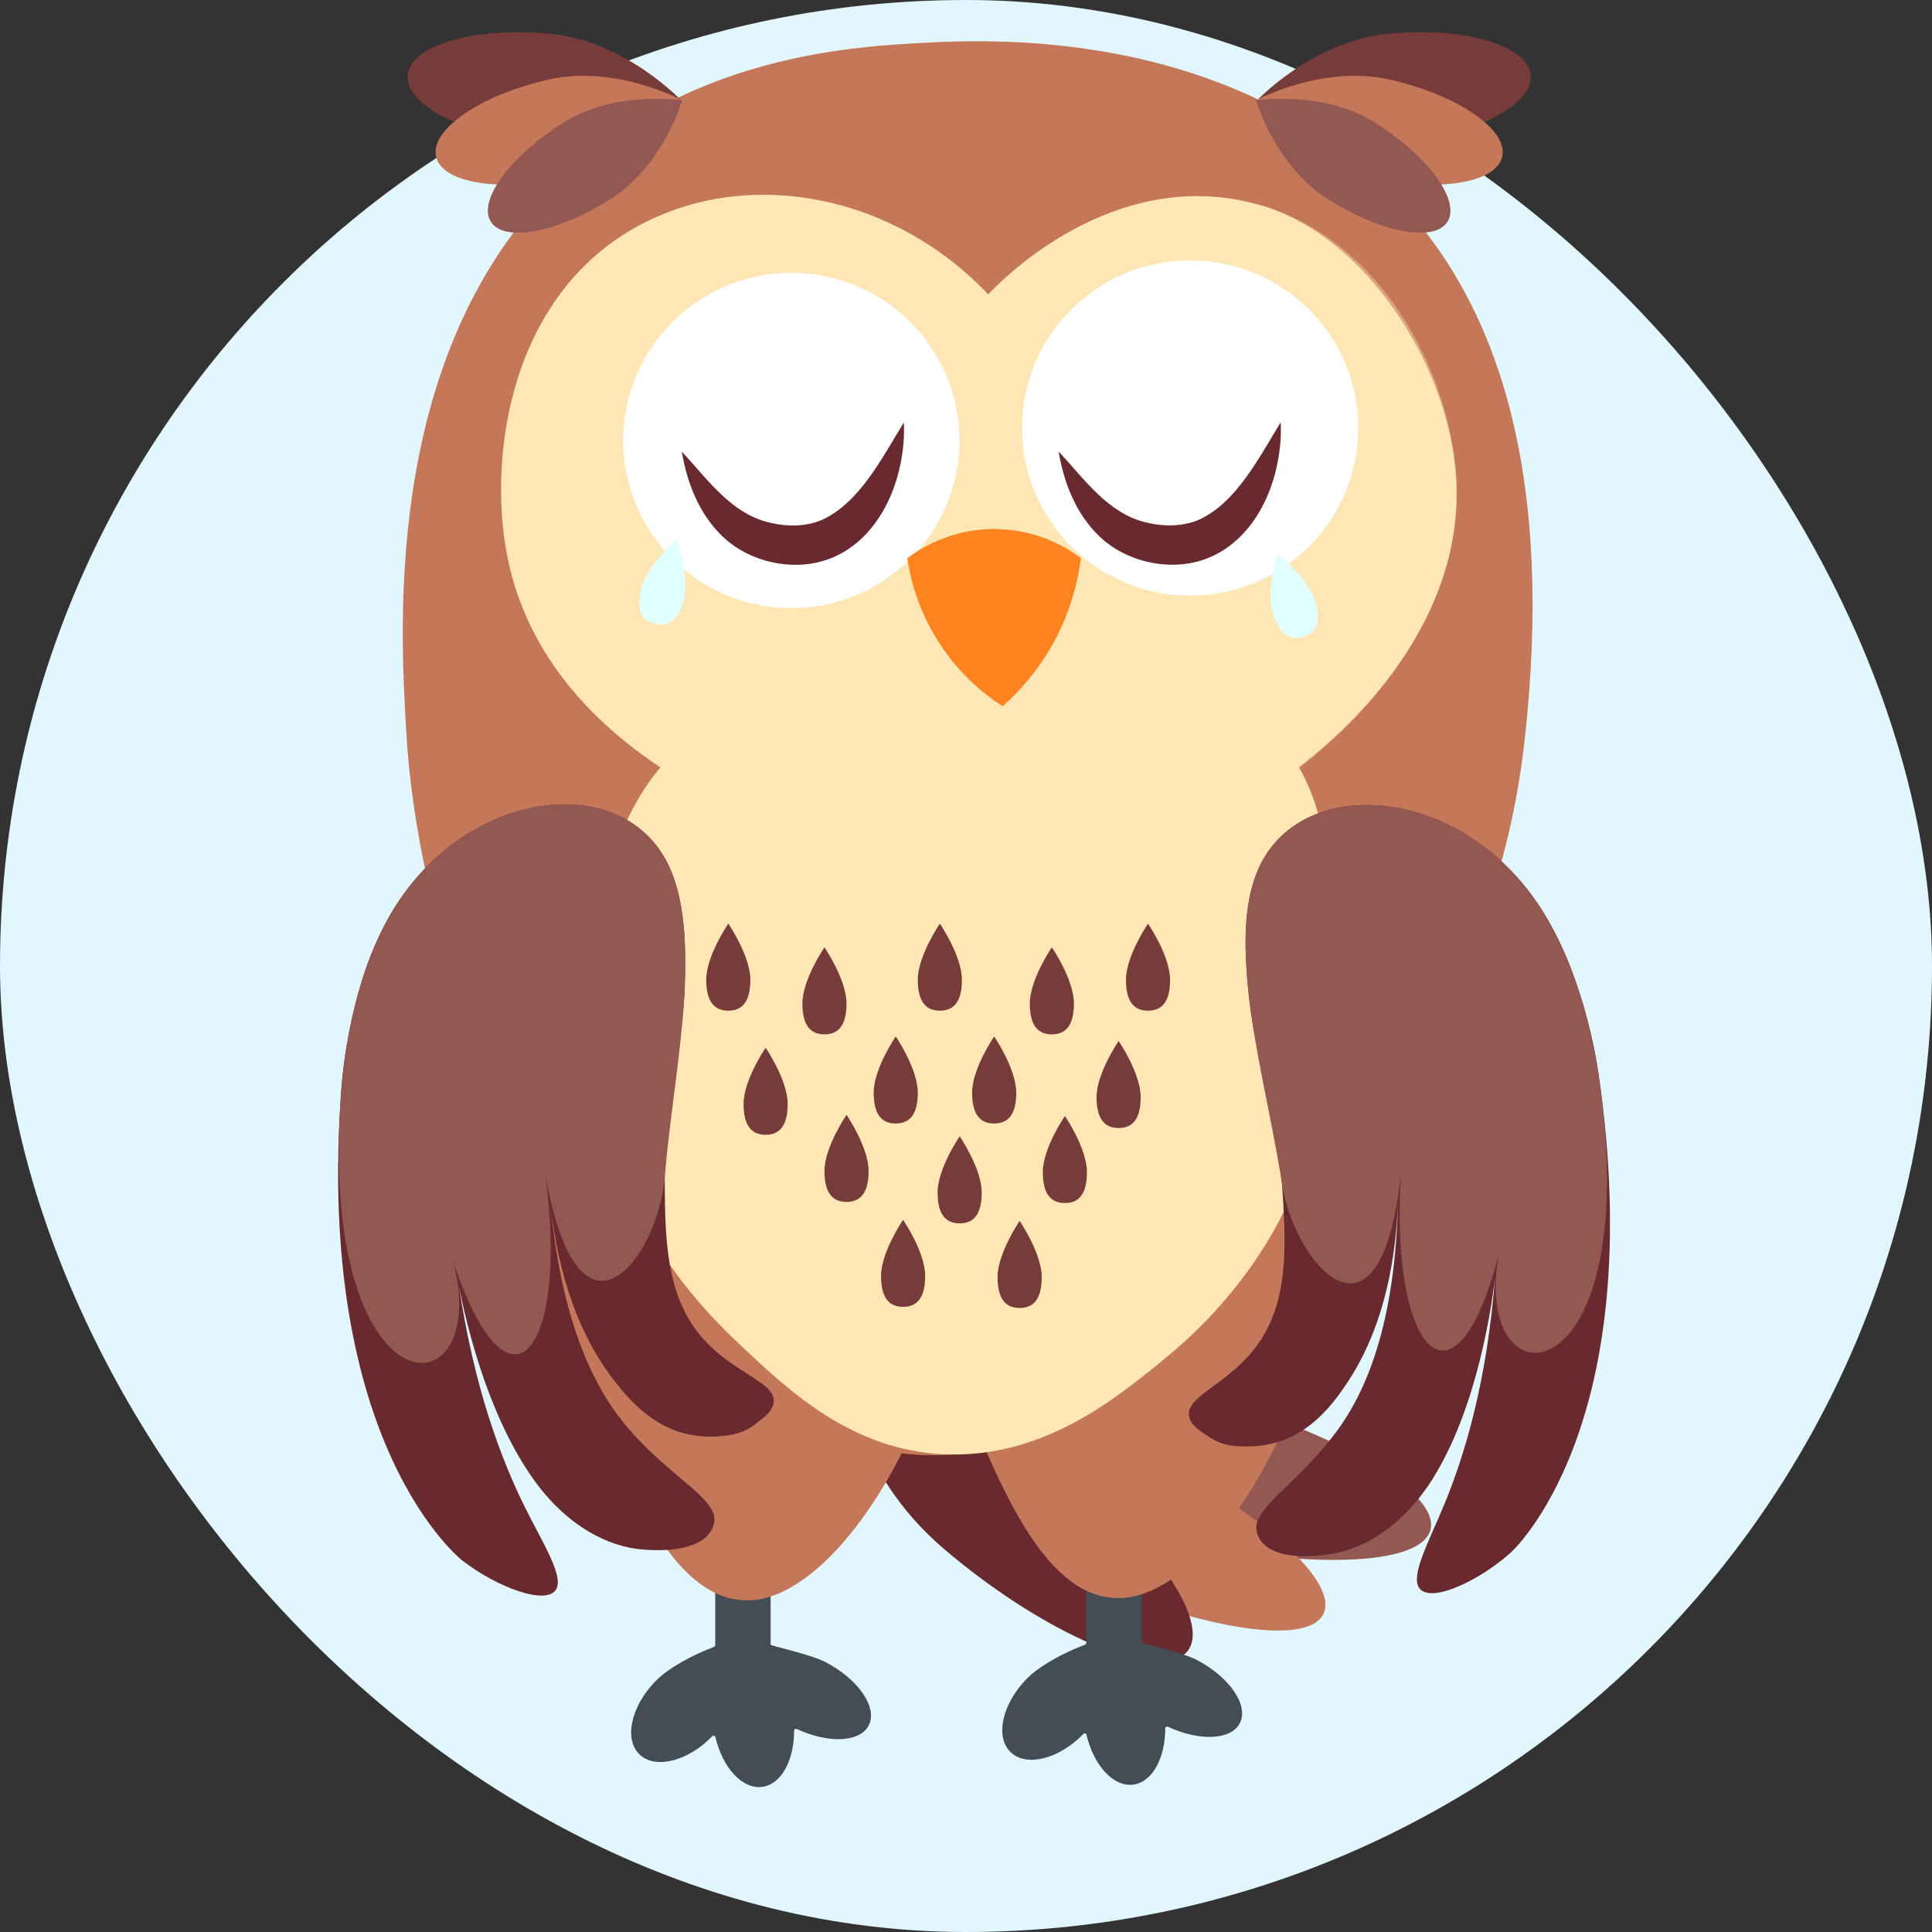 <svg width="120" height="120" viewBox="0 0 120 120" fill="none" xmlns="http://www.w3.org/2000/svg">
<rect x="0" y="0" width="120" height="120" fill="#333333" stroke="none"/>
<rect width="120" height="120" rx="60" fill="#E2F6FD"/>
<g clip-path="url(#clip0_461_16746)">
<path d="M69.946 95.017C60.06 92.503 53.057 85.871 53.057 85.871C53.057 85.871 62.082 83.315 71.969 85.829C81.854 88.342 89.416 92.436 88.858 94.974C88.299 97.511 79.833 97.53 69.946 95.017Z" fill="#945852"/>
<path d="M64.305 96.654C56.137 92.621 52.455 85.891 52.455 85.891C52.455 85.891 62.017 85.7 70.185 89.734C78.353 93.766 83.658 98.586 82.034 100.497C80.41 102.408 72.472 100.688 64.305 96.654Z" fill="#C5775A"/>
<path d="M58.648 96.222C52.938 91.359 52.565 85.347 52.565 85.347C52.565 85.347 61.448 87.221 67.157 92.085C72.866 96.948 75.59 101.817 73.24 102.959C70.89 104.102 64.357 101.085 58.648 96.222Z" fill="#682A2F"/>
<path d="M40.709 104.426C41.529 103.582 43.055 102.778 44.351 102.291C44.394 102.274 44.423 102.232 44.423 102.186V96.536C44.423 96.473 44.474 96.424 44.535 96.424H47.753C47.816 96.424 47.866 96.474 47.866 96.536V102.158C47.866 102.213 50.392 102.777 51.261 103.229C53.327 104.303 54.532 106.071 53.954 107.176C53.405 108.226 51.448 108.302 49.484 107.389C49.41 107.354 49.322 107.408 49.323 107.49C49.327 109.334 48.528 110.823 47.35 110.985C46.114 111.155 44.884 109.807 44.434 107.889C44.414 107.802 44.306 107.774 44.243 107.838C44.243 107.838 44.242 107.839 44.242 107.839C42.72 109.406 40.694 109.911 39.719 108.969C38.744 108.026 39.186 105.992 40.709 104.425L40.709 104.426Z" fill="#444C56"/>
<path d="M34.41 79.92C37.869 90.386 40.719 97.173 44.424 98.942C45.085 99.258 45.773 99.413 46.497 99.402C46.94 99.395 47.398 99.314 47.867 99.161C52.087 97.788 57.178 90.642 59.708 79.92C60.303 77.402 60.259 74.969 59.751 72.734C58.2 65.912 52.321 60.929 47.059 60.929C41.642 60.929 35.042 66.358 33.884 73.442C33.549 75.493 33.671 77.683 34.41 79.92Z" fill="#C5775A"/>
<g style="mix-blend-mode:multiply" opacity="0.4">
<path d="M33.885 73.442C46.105 51.837 56.241 66.242 59.752 72.734C58.201 65.912 52.322 60.929 47.059 60.929C41.643 60.929 35.042 66.358 33.885 73.442Z" fill="#C5775A"/>
</g>
<g style="mix-blend-mode:multiply" opacity="0.4">
<path d="M47.785 102.85C47.785 102.85 49.007 104.495 49.287 107.27C49.287 107.27 48.199 105.805 47.785 102.85Z" fill="#444C56"/>
</g>
<g style="mix-blend-mode:multiply" opacity="0.4">
<path d="M45.198 102.982C45.198 102.982 45.432 105.015 44.285 107.558C44.285 107.558 44.076 105.748 45.198 102.982Z" fill="#444C56"/>
</g>
<path d="M63.76 104.286C64.58 103.442 66.106 102.638 67.401 102.15C67.445 102.134 67.474 102.092 67.474 102.046V96.396C67.474 96.333 67.525 96.283 67.586 96.283H70.804C70.867 96.283 70.916 96.334 70.916 96.396V102.018C70.916 102.073 73.443 102.637 74.312 103.089C76.377 104.163 77.583 105.93 77.005 107.036C76.456 108.086 74.498 108.162 72.535 107.249C72.46 107.214 72.373 107.267 72.374 107.349C72.377 109.194 71.579 110.683 70.401 110.845C69.165 111.015 67.935 109.667 67.485 107.749C67.465 107.662 67.356 107.634 67.294 107.698C67.294 107.698 67.293 107.698 67.293 107.699C65.77 109.266 63.745 109.771 62.77 108.829C61.794 107.886 62.237 105.852 63.759 104.285L63.76 104.286Z" fill="#444C56"/>
<path d="M57.461 79.78C60.919 90.246 63.77 97.033 67.475 98.802C68.136 99.118 68.824 99.273 69.548 99.262C69.99 99.255 70.448 99.174 70.918 99.021C75.138 97.648 80.229 90.502 82.759 79.78C83.353 77.262 83.31 74.829 82.802 72.594C81.251 65.772 75.372 60.789 70.11 60.789C64.693 60.789 58.092 66.218 56.935 73.302C56.6 75.353 56.721 77.543 57.461 79.78Z" fill="#C5775A"/>
<g style="mix-blend-mode:multiply" opacity="0.4">
<path d="M56.935 73.302C69.155 51.696 79.291 66.102 82.802 72.594C81.251 65.772 75.372 60.789 70.11 60.789C64.694 60.789 58.093 66.218 56.935 73.302Z" fill="#C5775A"/>
</g>
<g style="mix-blend-mode:multiply" opacity="0.4">
<path d="M70.836 102.71C70.836 102.71 72.057 104.354 72.338 107.13C72.338 107.13 71.25 105.665 70.836 102.71Z" fill="#444C56"/>
</g>
<g style="mix-blend-mode:multiply" opacity="0.4">
<path d="M68.249 102.842C68.249 102.842 68.483 104.875 67.336 107.418C67.336 107.418 67.127 105.608 68.249 102.842Z" fill="#444C56"/>
</g>
<path d="M25.242 45.605C25.613 51.82 27.184 57.29 27.418 58.091C29.096 63.827 31.301 67.989 32.375 69.887C35.194 74.87 40.523 84.29 51.465 88.881C52.938 89.499 53.675 89.808 54.754 90.047C68.759 93.148 86.568 74.698 92.627 55.654C93.267 53.643 94.196 50.375 94.672 46.201C96.551 29.737 93.172 19.173 86.979 12.578C76.784 1.723 61.545 2.451 57.638 2.648C53.224 2.87 43.563 3.357 35.71 10.298C23.767 20.857 24.822 38.56 25.242 45.605Z" fill="#C5775A"/>
<path d="M37.609 69.934C39.487 77.299 44.148 81.809 45.971 83.529C48.989 86.376 52.887 90.068 58.62 90.327C64.799 90.606 69.329 86.872 72.534 84.23C76.96 80.582 79.049 76.622 79.562 75.611C81.804 71.182 82.148 67.322 82.373 64.468C82.82 58.792 83.618 48.663 78.437 45.267C74.815 42.892 72.117 46.332 62.064 46.598C51.03 46.891 48.635 42.897 44.004 45.267C37.11 48.794 35.39 61.238 37.609 69.934Z" fill="#FEE6B5"/>
<path d="M69.936 60.861C69.936 62.354 70.549 62.774 71.306 62.774C72.063 62.774 72.676 62.354 72.676 60.861C72.676 59.368 71.306 57.369 71.306 57.369C71.306 57.369 69.936 59.368 69.936 60.861Z" fill="#773B39"/>
<path d="M57.006 60.861C57.006 62.354 57.619 62.774 58.376 62.774C59.133 62.774 59.746 62.354 59.746 60.861C59.746 59.368 58.376 57.369 58.376 57.369C58.376 57.369 57.006 59.368 57.006 60.861Z" fill="#773B39"/>
<path d="M68.109 68.149C68.109 69.642 68.723 70.062 69.48 70.062C70.237 70.062 70.85 69.642 70.85 68.149C70.85 66.657 69.48 64.657 69.48 64.657C69.48 64.657 68.109 66.657 68.109 68.149Z" fill="#773B39"/>
<path d="M61.961 79.327C61.961 80.819 62.574 81.24 63.331 81.24C64.088 81.24 64.702 80.819 64.702 79.327C64.702 77.834 63.331 75.835 63.331 75.835C63.331 75.835 61.961 77.834 61.961 79.327Z" fill="#773B39"/>
<path d="M54.723 79.257C54.723 80.749 55.336 81.17 56.093 81.17C56.85 81.17 57.463 80.749 57.463 79.257C57.463 77.764 56.093 75.765 56.093 75.765C56.093 75.765 54.723 77.764 54.723 79.257Z" fill="#773B39"/>
<path d="M60.379 67.869C60.379 69.362 60.992 69.782 61.749 69.782C62.506 69.782 63.12 69.362 63.12 67.869C63.12 66.376 61.749 64.377 61.749 64.377C61.749 64.377 60.379 66.376 60.379 67.869Z" fill="#773B39"/>
<path d="M51.209 72.739C51.209 74.232 51.822 74.652 52.579 74.652C53.336 74.652 53.95 74.232 53.95 72.739C53.95 71.247 52.579 69.247 52.579 69.247C52.579 69.247 51.209 71.247 51.209 72.739Z" fill="#773B39"/>
<path d="M54.266 67.869C54.266 69.362 54.879 69.782 55.636 69.782C56.393 69.782 57.006 69.362 57.006 67.869C57.006 66.376 55.636 64.377 55.636 64.377C55.636 64.377 54.266 66.376 54.266 67.869Z" fill="#773B39"/>
<path d="M43.865 60.861C43.865 62.354 44.479 62.774 45.236 62.774C45.992 62.774 46.606 62.354 46.606 60.861C46.606 59.368 45.236 57.369 45.236 57.369C45.236 57.369 43.865 59.368 43.865 60.861Z" fill="#773B39"/>
<path d="M46.184 68.57C46.184 70.062 46.797 70.483 47.554 70.483C48.311 70.483 48.924 70.062 48.924 68.57C48.924 67.077 47.554 65.078 47.554 65.078C47.554 65.078 46.184 67.077 46.184 68.57Z" fill="#773B39"/>
<path d="M64.772 72.809C64.772 74.302 65.385 74.722 66.142 74.722C66.899 74.722 67.512 74.302 67.512 72.809C67.512 71.317 66.142 69.317 66.142 69.317C66.142 69.317 64.772 71.317 64.772 72.809Z" fill="#773B39"/>
<path d="M63.963 62.333C63.963 63.825 64.576 64.246 65.333 64.246C66.09 64.246 66.704 63.825 66.704 62.333C66.704 60.84 65.333 58.841 65.333 58.841C65.333 58.841 63.963 60.84 63.963 62.333Z" fill="#773B39"/>
<path d="M49.838 62.333C49.838 63.825 50.451 64.246 51.208 64.246C51.965 64.246 52.578 63.825 52.578 62.333C52.578 60.84 51.208 58.841 51.208 58.841C51.208 58.841 49.838 60.84 49.838 62.333Z" fill="#773B39"/>
<path d="M58.236 74.071C58.236 75.564 58.85 75.984 59.607 75.984C60.364 75.984 60.977 75.564 60.977 74.071C60.977 72.578 59.607 70.579 59.607 70.579C59.607 70.579 58.236 72.578 58.236 74.071Z" fill="#773B39"/>
<path d="M22.558 60.657C22.558 60.657 21.487 63.832 21.201 67.657C19.54 89.852 28.73 96.939 28.73 96.939C30.882 98.599 33.959 99.745 34.546 98.71C35.018 97.879 33.742 95.895 32.638 93.683C31.141 90.681 29.44 86.216 28.485 79.733C28.475 79.669 29.706 87.177 33.224 92.007C34.768 94.126 36.796 95.636 39.063 96.122C40.129 96.35 43.883 96.654 44.349 94.614C44.687 93.132 41.772 91.898 39.028 88.724C37.008 86.386 34.845 82.27 34.16 74.459C34.376 76.768 35.089 81.624 37.901 85.42C38.751 86.567 40.02 88.126 41.904 88.839C42.209 88.955 43.255 89.324 44.647 89.211C45.346 89.154 46.081 89.082 46.895 88.471C47.452 88.052 47.969 87.663 48.051 87.136C48.279 85.677 44.812 85.216 42.881 82.091C41.321 79.569 41.304 76.447 41.286 73.126C41.254 67.179 42.616 65.713 42.557 59.452C42.538 57.359 42.288 55.223 41.429 53.552C40.16 51.087 37.758 50.045 35.421 49.965C31.246 49.823 26.642 52.413 24.05 57.149C23.448 58.248 22.957 59.429 22.558 60.657Z" fill="#682A2F"/>
<path d="M22.559 60.657C21.832 62.901 21.385 65.302 21.201 67.657C19.614 88.034 30.53 87.998 28.186 78.484C31.725 88.832 35.347 83.717 33.868 72.948C35.967 84.773 40.882 78.079 41.288 73.126C41.661 68.56 42.601 63.999 42.559 59.452C42.539 57.359 42.29 55.223 41.43 53.552C40.161 51.087 37.759 50.045 35.423 49.965C31.248 49.823 26.643 52.413 24.051 57.149C23.45 58.248 22.958 59.429 22.56 60.657H22.559Z" fill="#945852"/>
<path d="M97.448 59.829C97.448 59.829 98.738 62.922 99.29 66.718C102.494 88.745 93.82 96.45 93.82 96.45C91.789 98.256 88.799 99.613 88.141 98.62C87.612 97.823 88.747 95.757 89.694 93.474C90.978 90.375 92.364 85.802 92.866 79.269C92.871 79.204 92.165 86.78 88.993 91.842C87.601 94.063 85.683 95.71 83.455 96.351C82.408 96.652 78.683 97.216 78.076 95.213C77.636 93.758 80.458 92.325 82.974 88.968C84.826 86.497 86.697 82.24 86.835 74.4C86.78 76.718 86.407 81.612 83.866 85.594C83.099 86.797 81.941 88.44 80.111 89.282C79.816 89.419 78.797 89.859 77.401 89.843C76.699 89.834 75.96 89.815 75.106 89.26C74.522 88.881 73.979 88.529 73.86 88.01C73.531 86.569 76.958 85.87 78.667 82.618C80.046 79.993 79.846 76.878 79.632 73.564C79.25 67.629 77.79 66.261 77.412 60.011C77.285 57.922 77.385 55.774 78.126 54.048C79.22 51.5 81.544 50.294 83.87 50.053C88.025 49.622 92.799 51.886 95.715 56.432C96.391 57.486 96.964 58.63 97.447 59.828L97.448 59.829Z" fill="#682A2F"/>
<path d="M97.447 59.829C98.329 62.016 98.942 64.381 99.29 66.718C102.293 86.936 91.401 87.657 93.076 78.003C90.267 88.571 86.297 83.719 87.021 72.873C85.752 84.815 80.383 78.479 79.632 73.565C78.941 69.037 77.686 64.552 77.412 60.013C77.285 57.924 77.385 55.775 78.126 54.049C79.22 51.502 81.544 50.296 83.87 50.055C88.025 49.624 92.799 51.887 95.715 56.433C96.391 57.487 96.964 58.631 97.447 59.83V59.829Z" fill="#945852"/>
<path d="M31.494 34.475C33.953 47.216 48.915 51.726 52.177 52.71C55.139 53.602 62.71 55.771 71.339 52.765C80.456 49.59 91.328 40.439 90.422 29.372C89.86 22.522 84.785 14.656 78.322 12.753C77.873 12.62 77.412 12.509 76.938 12.42C68.421 10.83 61.922 17.698 61.381 18.288C55.58 12.155 46.842 10.433 40.132 13.776C31.742 17.955 30.281 28.183 31.494 34.474V34.475Z" fill="#FEE6B5"/>
<g style="mix-blend-mode:multiply" opacity="0.4">
<path d="M52.178 52.709C58.465 54.553 65.25 54.839 71.367 52.785C80.313 49.783 91.21 40.642 90.422 29.372C89.985 23.117 85.862 14.969 78.323 12.752C79.195 13.302 88.977 19.686 88.972 30.182C88.967 40.865 78.827 46.974 75.483 48.989C65.486 55.013 55.143 53.307 52.178 52.708V52.709Z" fill="#FEE6B5"/>
</g>
<path d="M73.924 36.996C79.691 36.996 84.366 32.334 84.366 26.583C84.366 20.832 79.691 16.17 73.924 16.17C68.157 16.17 63.482 20.832 63.482 26.583C63.482 32.334 68.157 36.996 73.924 36.996Z" fill="white"/>
<path d="M49.153 37.773C54.92 37.773 59.595 33.111 59.595 27.36C59.595 21.61 54.92 16.948 49.153 16.948C43.386 16.948 38.711 21.61 38.711 27.36C38.711 33.111 43.386 37.773 49.153 37.773Z" fill="white"/>
<path d="M65.757 28.046C66.067 29.971 66.83 31.903 68.255 33.284C69.267 34.268 70.626 34.86 72.021 35.028C75.972 35.498 78.551 32.51 79.314 28.918C79.501 28.033 79.594 27.138 79.544 26.235C78.235 28.356 76.802 31.227 74.461 32.285C73.442 32.716 72.284 32.714 71.218 32.457C68.826 31.91 67.362 29.763 65.756 28.046H65.757Z" fill="#682A2F"/>
<path d="M42.35 28.052C42.661 29.977 43.424 31.909 44.849 33.29C45.861 34.274 47.22 34.866 48.615 35.034C52.566 35.504 55.145 32.517 55.908 28.924C56.094 28.039 56.188 27.145 56.138 26.241C54.829 28.363 53.396 31.233 51.054 32.291C50.036 32.722 48.877 32.72 47.811 32.463C45.42 31.916 43.955 29.77 42.35 28.052H42.35Z" fill="#682A2F"/>
<g style="mix-blend-mode:multiply">
<path d="M67.136 34.669C67.118 34.816 67.096 34.972 67.07 35.136C66.891 36.279 66.505 37.836 65.647 39.52C64.564 41.642 63.191 43.056 62.273 43.865C61.316 43.248 59.688 42.025 58.338 39.941C57.135 38.082 56.646 36.3 56.434 35.127C56.404 34.962 56.38 34.809 56.359 34.669C56.959 34.218 59.021 32.782 61.992 32.863C64.666 32.936 66.507 34.194 67.136 34.669Z" fill="#FF841F"/>
</g>
<g style="mix-blend-mode:multiply" opacity="0.4">
<path d="M67.136 34.669C67.118 34.816 67.096 34.972 67.07 35.136C62.927 32.14 58.383 34.038 56.434 35.127C56.404 34.962 56.38 34.809 56.359 34.669C56.959 34.218 59.021 32.782 61.992 32.863C64.666 32.936 66.507 34.194 67.136 34.669Z" fill="#FF841F"/>
</g>
<path d="M33.516 8.843C38.219 9.289 42.353 6.276 42.353 6.276C42.353 6.276 38.862 2.542 34.159 2.096C29.456 1.65 25.5 2.8 25.323 4.663C25.145 6.526 28.814 8.397 33.516 8.843Z" fill="#773B39"/>
<path d="M35.41 10.995C39.619 10.021 42.329 6.211 42.329 6.211C42.329 6.211 38.214 3.981 34.005 4.955C29.795 5.929 26.698 8.071 27.085 9.739C27.473 11.407 31.201 11.969 35.41 10.995Z" fill="#C5775A"/>
<path d="M37.934 12.36C41.214 10.276 42.371 6.234 42.371 6.234C42.371 6.234 38.209 5.57 34.928 7.653C31.648 9.737 29.661 12.479 30.491 13.779C31.321 15.078 34.654 14.443 37.934 12.36Z" fill="#945852"/>
<path d="M86.876 8.843C82.173 9.289 78.039 6.276 78.039 6.276C78.039 6.276 81.53 2.542 86.233 2.096C90.936 1.65 94.892 2.8 95.07 4.663C95.248 6.526 91.579 8.397 86.876 8.843Z" fill="#773B39"/>
<path d="M84.982 10.995C80.772 10.021 78.062 6.211 78.062 6.211C78.062 6.211 82.178 3.981 86.387 4.955C90.596 5.929 93.694 8.071 93.306 9.739C92.918 11.407 89.191 11.969 84.982 10.995Z" fill="#C5775A"/>
<path d="M82.459 12.36C79.178 10.276 78.022 6.234 78.022 6.234C78.022 6.234 82.184 5.57 85.464 7.653C88.744 9.737 90.731 12.479 89.901 13.779C89.071 15.078 85.739 14.443 82.459 12.36Z" fill="#945852"/>
<path d="M39.825 36.554C39.459 38.001 39.95 38.559 40.684 38.743C41.418 38.928 42.116 38.67 42.482 37.223C42.848 35.776 42.011 33.503 42.011 33.503C42.011 33.503 40.191 35.107 39.825 36.554H39.825Z" fill="#E1FFFE"/>
<path d="M79.065 38.125C79.511 39.549 80.223 39.769 80.945 39.544C81.667 39.319 82.128 38.735 81.681 37.31C81.235 35.886 79.329 34.384 79.329 34.384C79.329 34.384 78.619 36.7 79.065 38.125Z" fill="#E1FFFE"/>
</g>
<defs>
<clipPath id="clip0_461_16746">
<rect width="79" height="109" fill="white" transform="translate(21 2)"/>
</clipPath>
</defs>
</svg>
